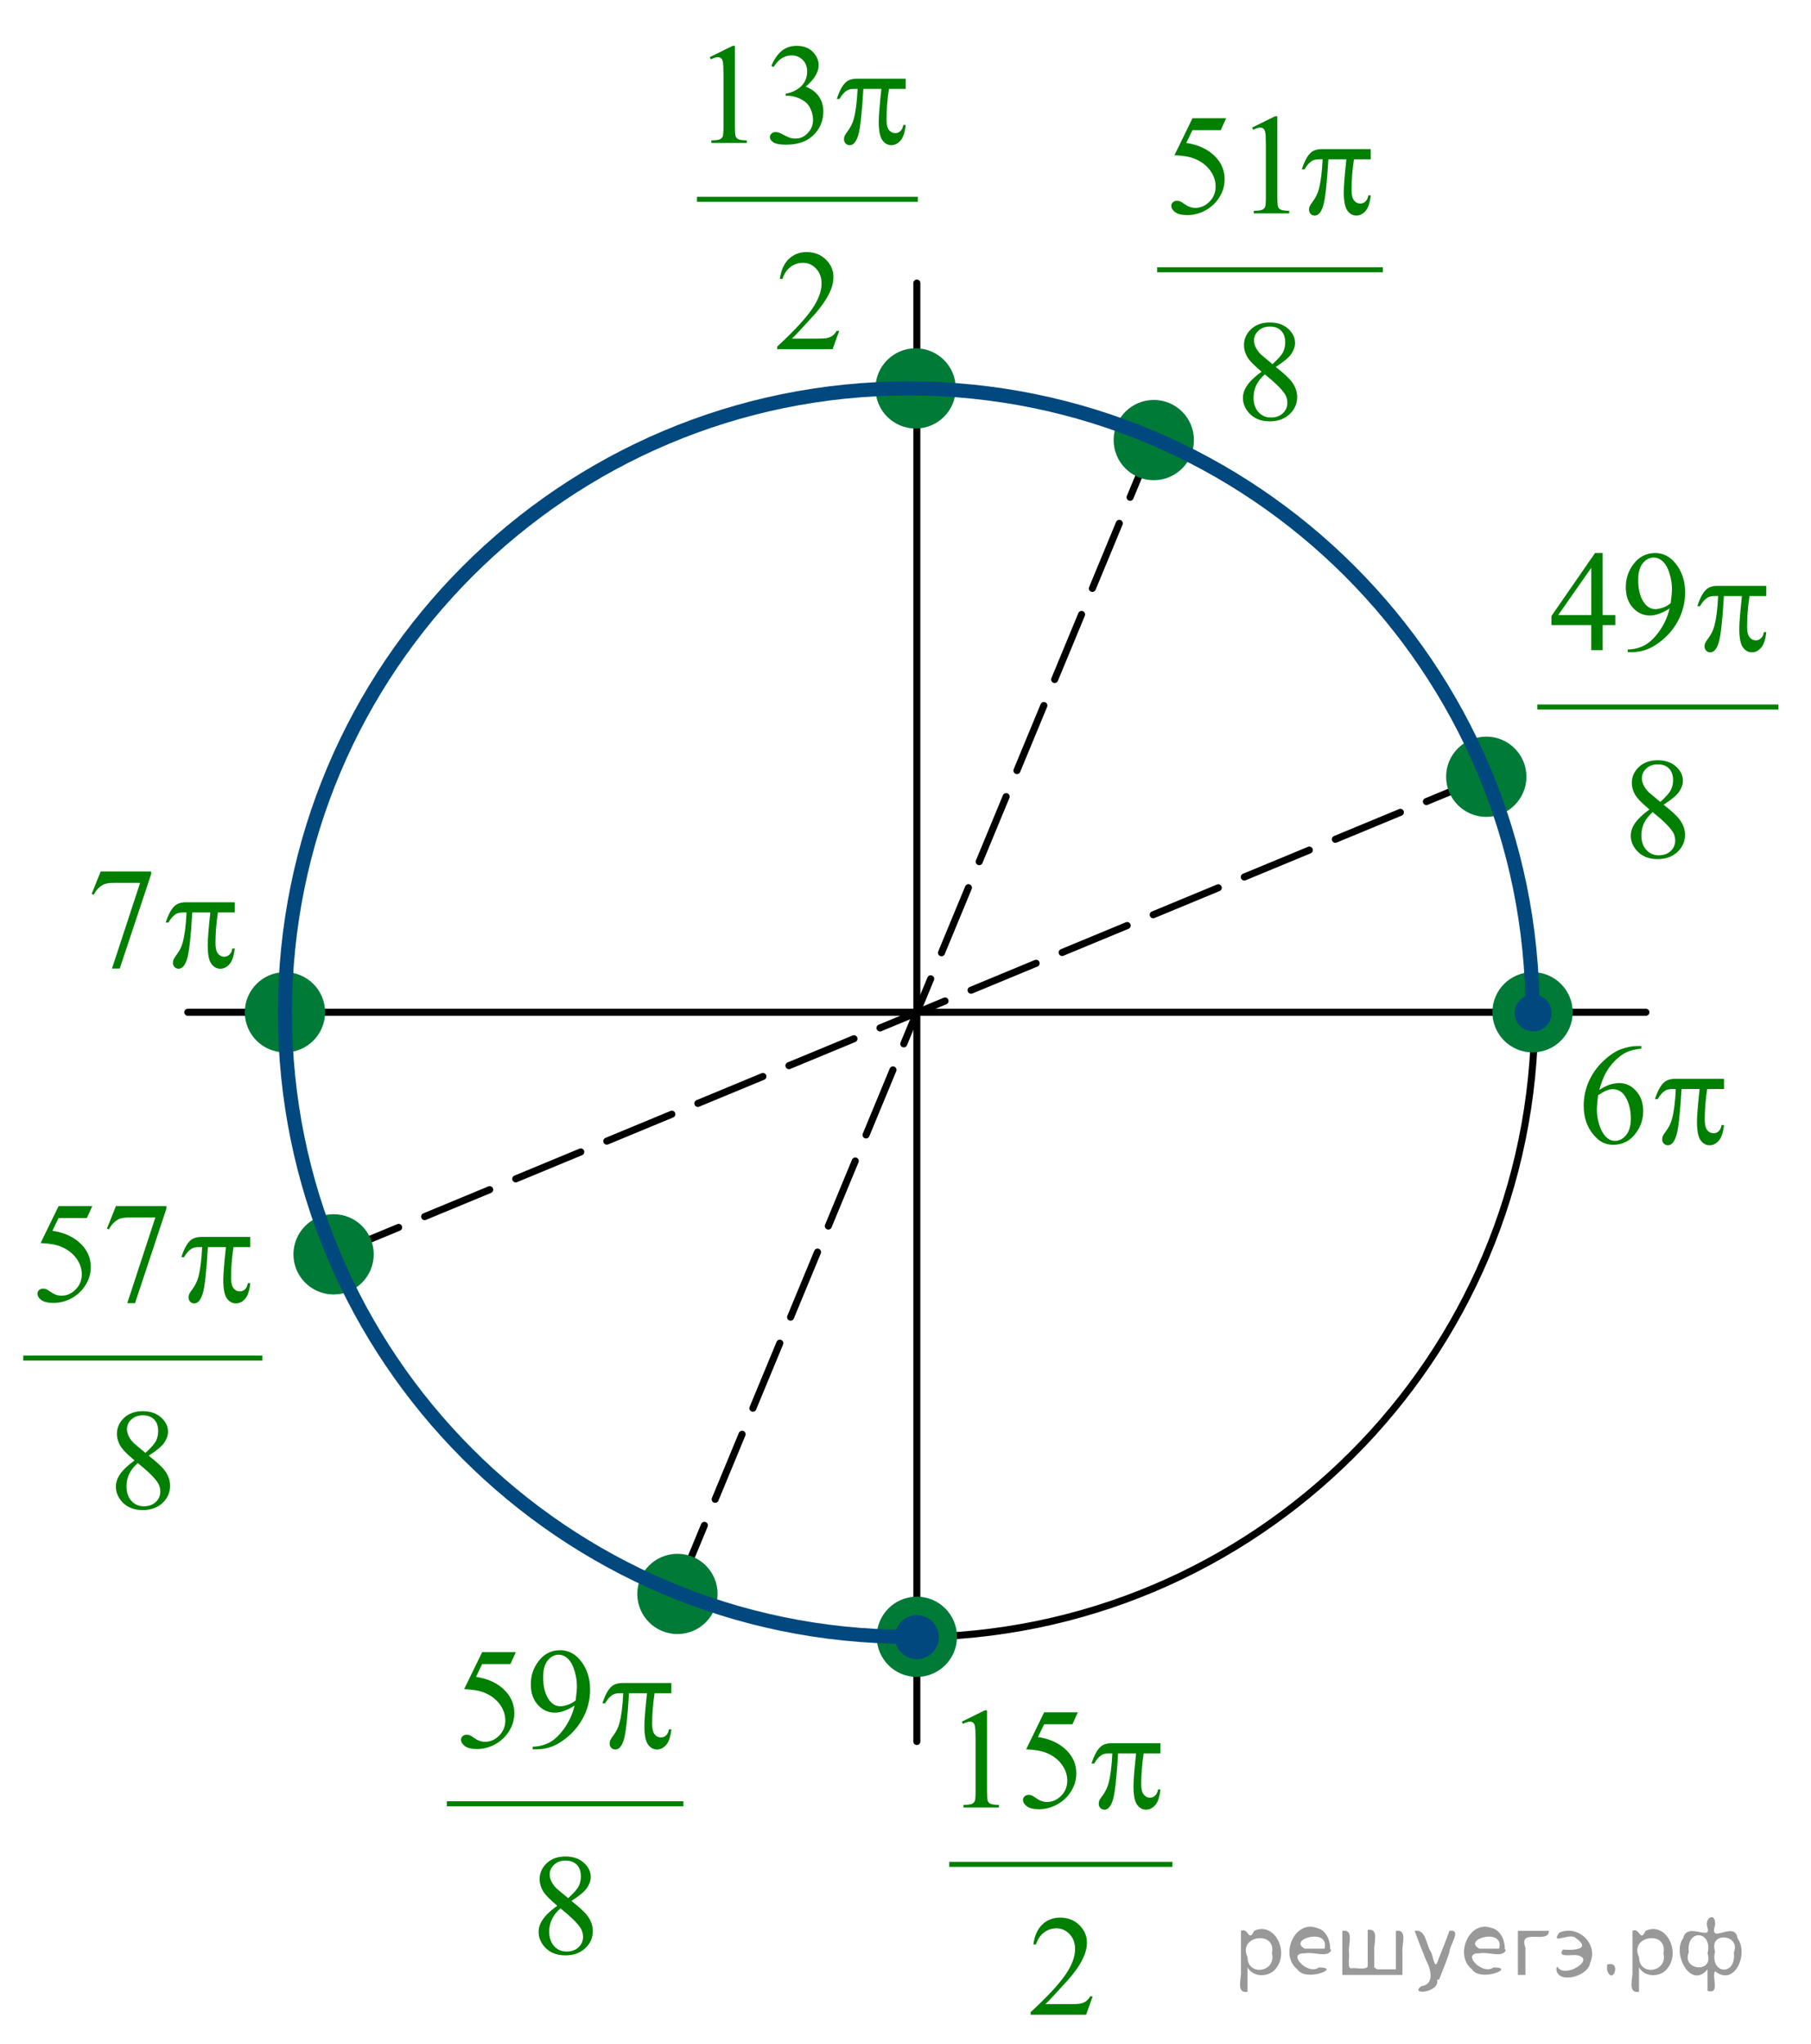 <?xml version="1.0" encoding="utf-8"?>
<!-- Generator: Adobe Illustrator 16.0.0, SVG Export Plug-In . SVG Version: 6.00 Build 0)  -->
<!DOCTYPE svg PUBLIC "-//W3C//DTD SVG 1.1//EN" "http://www.w3.org/Graphics/SVG/1.1/DTD/svg11.dtd">
<svg version="1.1" id="Слой_1" xmlns="http://www.w3.org/2000/svg" xmlns:xlink="http://www.w3.org/1999/xlink" x="0px" y="0px"
	 width="192.909px" height="217.685px" viewBox="-0.489 2.976 192.909 217.685"
	 enable-background="new -0.489 2.976 192.909 217.685" xml:space="preserve">
<line fill="none" stroke="#000000" stroke-width="0.75" stroke-linecap="round" stroke-linejoin="round" stroke-miterlimit="8" x1="97.174" y1="33.12" x2="97.174" y2="188.44"/>
<path fill="none" stroke="#000000" stroke-width="0.75" stroke-linecap="round" stroke-linejoin="round" stroke-miterlimit="8" d="
	M96.552,44.575c-36.695,0-66.439,29.716-66.439,66.377c0,36.662,29.744,66.378,66.439,66.378
	c36.698,0,66.442-29.716,66.442-66.378C162.994,74.291,133.25,44.575,96.552,44.575L96.552,44.575z"/>
<g>
	<path fill="#007A37" d="M97.174,173.391c-2.154,0-3.902,1.744-3.902,3.898c0,2.152,1.748,3.9,3.902,3.9
		s3.902-1.748,3.902-3.9C101.076,175.135,99.328,173.391,97.174,173.391L97.174,173.391z"/>
	<path fill="none" stroke="#007A37" stroke-width="0.75" stroke-linecap="round" stroke-linejoin="round" stroke-miterlimit="8" d="
		M97.174,173.391c-2.154,0-3.902,1.744-3.902,3.898c0,2.152,1.748,3.9,3.902,3.9s3.902-1.748,3.902-3.9
		C101.076,175.135,99.328,173.391,97.174,173.391L97.174,173.391z"/>
</g>
<line fill="none" stroke="#000000" stroke-width="0.75" stroke-linecap="round" stroke-linejoin="round" stroke-miterlimit="8" stroke-dasharray="7.5,3" x1="71.672" y1="172.349" x2="122.414" y2="49.843"/>
<g>
	<path fill="#007A37" d="M71.672,168.824c-2.154,0-3.902,1.744-3.902,3.897s1.748,3.9,3.902,3.9
		s3.902-1.747,3.902-3.9S73.826,168.824,71.672,168.824L71.672,168.824z"/>
	<path fill="none" stroke="#007A37" stroke-width="0.75" stroke-linecap="round" stroke-linejoin="round" stroke-miterlimit="8" d="
		M71.672,168.824c-2.154,0-3.902,1.744-3.902,3.897s1.748,3.9,3.902,3.9s3.902-1.747,3.902-3.9
		S73.826,168.824,71.672,168.824L71.672,168.824z"/>
</g>
<g>
	<path fill="#007A37" d="M122.414,45.944c-2.154,0-3.902,1.744-3.902,3.897s1.748,3.9,3.902,3.9
		s3.902-1.747,3.902-3.9S124.568,45.944,122.414,45.944L122.414,45.944z"/>
	<path fill="none" stroke="#007A37" stroke-width="0.75" stroke-linecap="round" stroke-linejoin="round" stroke-miterlimit="8" d="
		M122.414,45.944c-2.154,0-3.902,1.744-3.902,3.897s1.748,3.9,3.902,3.9s3.902-1.747,3.902-3.9
		S124.568,45.944,122.414,45.944L122.414,45.944z"/>
</g>
<line fill="none" stroke="#000000" stroke-width="0.75" stroke-linecap="round" stroke-linejoin="round" stroke-miterlimit="8" stroke-dasharray="7.5,3" x1="35.045" y1="136.559" x2="157.83" y2="85.698"/>
<g>
	<path fill="#007A37" d="M35.045,132.659c-2.154,0-3.902,1.744-3.902,3.897s1.748,3.9,3.902,3.9
		s3.902-1.747,3.902-3.9S37.199,132.659,35.045,132.659L35.045,132.659z"/>
	<path fill="none" stroke="#007A37" stroke-width="0.75" stroke-linecap="round" stroke-linejoin="round" stroke-miterlimit="8" d="
		M35.045,132.659c-2.154,0-3.902,1.744-3.902,3.897s1.748,3.9,3.902,3.9s3.902-1.747,3.902-3.9
		S37.199,132.659,35.045,132.659L35.045,132.659z"/>
</g>
<g>
	<path fill="#007A37" d="M157.83,81.799c-2.154,0-3.902,1.744-3.902,3.897s1.748,3.9,3.902,3.9
		s3.902-1.747,3.902-3.9S159.984,81.799,157.83,81.799L157.83,81.799z"/>
	<path fill="none" stroke="#007A37" stroke-width="0.75" stroke-linecap="round" stroke-linejoin="round" stroke-miterlimit="8" d="
		M157.83,81.799c-2.154,0-3.902,1.744-3.902,3.897s1.748,3.9,3.902,3.9s3.902-1.747,3.902-3.9
		S159.984,81.799,157.83,81.799L157.83,81.799z"/>
</g>
<line fill="none" stroke="#000000" stroke-width="0.75" stroke-linecap="round" stroke-linejoin="round" stroke-miterlimit="8" x1="19.514" y1="110.78" x2="174.834" y2="110.78"/>
<path fill="none" stroke="#00487E" stroke-width="0.75" stroke-linecap="round" stroke-linejoin="round" stroke-miterlimit="8" d="
	M162.82,108.882c-1.088,0-1.969,0.882-1.969,1.968c0,1.087,0.881,1.965,1.969,1.965
	c1.086,0,1.969-0.878,1.969-1.965C164.789,109.764,163.906,108.882,162.82,108.882L162.82,108.882z"/>
<g>
	<path fill="#00487E" d="M97.175,175.364c-1.088,0-1.97,0.879-1.97,1.965s0.882,1.967,1.97,1.967
		c1.087,0,1.968-0.881,1.968-1.967S98.261,175.364,97.175,175.364L97.175,175.364z"/>
	<path fill="none" stroke="#00487E" stroke-width="0.75" stroke-linecap="round" stroke-linejoin="round" stroke-miterlimit="8" d="
		M97.175,175.364c-1.088,0-1.97,0.879-1.97,1.965s0.882,1.967,1.97,1.967c1.087,0,1.968-0.881,1.968-1.967
		S98.261,175.364,97.175,175.364L97.175,175.364z"/>
</g>
<g>
	<defs>
		<polygon id="SVGID_1_" points="165.28,128.892 185.929,128.892 185.929,110.814 165.28,110.814 165.28,128.892 		"/>
	</defs>
	<clipPath id="SVGID_2_">
		<use xlink:href="#SVGID_1_"  overflow="visible"/>
	</clipPath>
	<g clip-path="url(#SVGID_2_)">
		<path fill="#007F00" d="M174.345,114.376v0.276c-0.651,0.065-1.183,0.195-1.594,0.392
			c-0.411,0.197-0.818,0.497-1.22,0.9c-0.402,0.403-0.734,0.853-0.998,1.348
			c-0.264,0.496-0.484,1.085-0.662,1.767c0.71-0.493,1.422-0.739,2.137-0.739c0.685,0,1.279,0.279,1.782,0.837
			s0.755,1.274,0.755,2.15c0,0.847-0.254,1.619-0.762,2.315c-0.611,0.847-1.42,1.27-2.426,1.27
			c-0.685,0-1.268-0.23-1.745-0.688c-0.936-0.892-1.405-2.047-1.405-3.466c0-0.906,0.18-1.768,0.54-2.584
			s0.874-1.541,1.542-2.174c0.668-0.632,1.307-1.058,1.918-1.277c0.611-0.219,1.182-0.328,1.709-0.328H174.345z
			 M169.745,119.605c-0.089,0.672-0.133,1.215-0.133,1.628c0,0.477,0.087,0.997,0.263,1.558
			c0.175,0.56,0.435,1.004,0.779,1.333c0.252,0.234,0.558,0.351,0.918,0.351c0.428,0,0.811-0.204,1.149-0.612
			c0.337-0.408,0.507-0.991,0.507-1.748c0-0.852-0.168-1.588-0.504-2.211c-0.334-0.622-0.81-0.934-1.426-0.934
			c-0.188,0-0.389,0.04-0.604,0.12C170.48,119.168,170.164,119.34,169.745,119.605z"/>
	</g>
	<g clip-path="url(#SVGID_2_)">
		<path fill="#007F00" d="M183.151,117.871v1.083h-1.79c-0.172,1.141-0.259,2.233-0.259,3.279
			c0,0.513,0.089,0.88,0.267,1.102s0.399,0.332,0.665,0.332c0.212,0,0.398-0.074,0.555-0.224
			c0.158-0.149,0.259-0.366,0.304-0.65h0.259c-0.084,0.787-0.271,1.343-0.559,1.666s-0.612,0.485-0.973,0.485
			c-0.384,0-0.704-0.177-0.961-0.53c-0.256-0.353-0.385-1.013-0.385-1.98c0-0.607,0.094-1.768,0.281-3.481
			h-1.923c-0.152,2.609-0.338,4.26-0.555,4.952s-0.515,1.038-0.894,1.038c-0.178,0-0.324-0.06-0.44-0.179
			c-0.116-0.12-0.174-0.27-0.174-0.448c0-0.13,0.019-0.242,0.059-0.337c0.055-0.129,0.17-0.31,0.348-0.545
			c0.301-0.403,0.511-0.826,0.629-1.27c0.212-0.757,0.35-1.827,0.414-3.212h-0.34
			c-0.36,0-0.629,0.06-0.807,0.18c-0.285,0.179-0.547,0.477-0.783,0.895h-0.289
			c0.276-0.861,0.6-1.456,0.969-1.784c0.281-0.249,0.676-0.374,1.184-0.374H183.151z"/>
	</g>
</g>
<g>
	<defs>
		<polygon id="SVGID_3_" points="98.142,220.661 127.011,220.661 127.011,180.296 98.142,180.296 98.142,220.661 		"/>
	</defs>
	<clipPath id="SVGID_4_">
		<use xlink:href="#SVGID_3_"  overflow="visible"/>
	</clipPath>
	
		<line clip-path="url(#SVGID_4_)" fill="none" stroke="#007F00" stroke-width="0.536" stroke-linecap="square" stroke-miterlimit="10" x1="100.892" y1="201.523" x2="124.133" y2="201.523"/>
	<g clip-path="url(#SVGID_4_)">
		<path fill="#007F00" d="M101.969,186.326l2.437-1.203h0.244v8.56c0,0.568,0.023,0.923,0.07,1.062
			c0.047,0.14,0.144,0.247,0.291,0.322c0.148,0.074,0.448,0.117,0.901,0.127v0.276h-3.766v-0.276
			c0.473-0.01,0.778-0.052,0.915-0.124c0.138-0.071,0.234-0.169,0.288-0.291s0.081-0.487,0.081-1.096v-5.472
			c0-0.738-0.024-1.212-0.074-1.421c-0.035-0.159-0.097-0.276-0.188-0.352c-0.091-0.074-0.201-0.112-0.329-0.112
			c-0.182,0-0.436,0.078-0.761,0.232L101.969,186.326z"/>
		<path fill="#007F00" d="M114.322,185.332l-0.576,1.272h-3.013l-0.657,1.36c1.305,0.194,2.338,0.685,3.102,1.473
			c0.654,0.678,0.982,1.476,0.982,2.393c0,0.533-0.107,1.026-0.322,1.48c-0.214,0.453-0.483,0.84-0.809,1.158
			c-0.324,0.319-0.685,0.576-1.085,0.77c-0.565,0.273-1.147,0.411-1.743,0.411c-0.601,0-1.037-0.103-1.31-0.31
			c-0.273-0.207-0.41-0.435-0.41-0.684c0-0.14,0.057-0.264,0.17-0.37c0.113-0.107,0.256-0.161,0.428-0.161
			c0.128,0,0.24,0.019,0.336,0.06c0.096,0.04,0.259,0.143,0.491,0.307c0.37,0.26,0.744,0.389,1.123,0.389
			c0.575,0,1.081-0.221,1.518-0.661c0.435-0.441,0.652-0.979,0.652-1.611c0-0.613-0.194-1.185-0.583-1.716
			c-0.389-0.53-0.925-0.94-1.609-1.23c-0.536-0.225-1.268-0.354-2.193-0.389l1.92-3.94H114.322z"/>
	</g>
	<g clip-path="url(#SVGID_4_)">
		<path fill="#007F00" d="M115.905,215.588l-0.701,1.951h-5.907v-0.276c1.738-1.605,2.961-2.916,3.67-3.933
			s1.062-1.946,1.062-2.788c0-0.644-0.193-1.172-0.582-1.585c-0.39-0.414-0.855-0.621-1.397-0.621
			c-0.492,0-0.934,0.145-1.325,0.438c-0.391,0.292-0.68,0.719-0.867,1.282h-0.273
			c0.123-0.922,0.44-1.63,0.948-2.123c0.51-0.493,1.147-0.74,1.909-0.74c0.812,0,1.49,0.264,2.034,0.792
			s0.816,1.151,0.816,1.869c0,0.514-0.119,1.027-0.355,1.54c-0.363,0.808-0.954,1.662-1.772,2.564
			c-1.226,1.355-1.991,2.173-2.297,2.452h2.614c0.532,0,0.905-0.019,1.118-0.06
			c0.215-0.04,0.408-0.121,0.58-0.243s0.322-0.295,0.451-0.519H115.905z"/>
	</g>
	<g clip-path="url(#SVGID_4_)">
		<path fill="#007F00" d="M123.122,188.622v1.084h-1.787c-0.173,1.141-0.259,2.235-0.259,3.281
			c0,0.514,0.09,0.882,0.266,1.103c0.178,0.222,0.399,0.332,0.665,0.332c0.212,0,0.397-0.074,0.554-0.224
			c0.158-0.15,0.259-0.367,0.303-0.65h0.259c-0.084,0.787-0.27,1.343-0.558,1.667
			c-0.288,0.323-0.611,0.485-0.971,0.485c-0.385,0-0.704-0.177-0.96-0.53c-0.257-0.354-0.384-1.015-0.384-1.981
			c0-0.608,0.094-1.77,0.28-3.483h-1.92c-0.152,2.611-0.337,4.264-0.554,4.956
			c-0.217,0.693-0.514,1.039-0.894,1.039c-0.177,0-0.323-0.06-0.439-0.179c-0.116-0.12-0.174-0.27-0.174-0.449
			c0-0.129,0.019-0.241,0.059-0.336c0.055-0.13,0.17-0.311,0.348-0.546c0.3-0.403,0.509-0.827,0.627-1.272
			c0.212-0.757,0.35-1.828,0.414-3.214h-0.34c-0.359,0-0.628,0.06-0.805,0.179
			c-0.285,0.18-0.547,0.478-0.783,0.897h-0.287c0.275-0.862,0.598-1.458,0.967-1.787
			c0.28-0.249,0.674-0.373,1.182-0.373H123.122z"/>
	</g>
</g>
<g>
	<defs>
		<polygon id="SVGID_5_" points="160.789,97.411 192.42,97.411 192.42,57.045 160.789,57.045 160.789,97.411 		"/>
	</defs>
	<clipPath id="SVGID_6_">
		<use xlink:href="#SVGID_5_"  overflow="visible"/>
	</clipPath>
	
		<line clip-path="url(#SVGID_6_)" fill="none" stroke="#007F00" stroke-width="0.536" stroke-linecap="square" stroke-miterlimit="10" x1="163.539" y1="78.272" x2="188.681" y2="78.272"/>
	<g clip-path="url(#SVGID_6_)">
		<path fill="#007F00" d="M171.573,68.48v1.062h-1.345v2.677h-1.219V69.541h-4.24v-0.957l4.646-6.713h0.812v6.608
			H171.573z M169.01,68.48v-5.031l-3.516,5.031H169.01z"/>
		<path fill="#007F00" d="M172.895,72.427v-0.276c0.64-0.01,1.235-0.16,1.787-0.452s1.085-0.801,1.6-1.529
			c0.515-0.728,0.873-1.527,1.074-2.399c-0.772,0.504-1.472,0.755-2.098,0.755c-0.704,0-1.308-0.275-1.81-0.826
			s-0.754-1.282-0.754-2.194c0-0.887,0.252-1.677,0.754-2.369c0.606-0.843,1.397-1.264,2.371-1.264
			c0.822,0,1.526,0.344,2.112,1.031c0.72,0.853,1.079,1.904,1.079,3.155c0,1.126-0.273,2.177-0.82,3.151
			s-1.308,1.783-2.282,2.426c-0.793,0.528-1.657,0.792-2.593,0.792H172.895z M177.474,67.217
			c0.089-0.648,0.134-1.167,0.134-1.556c0-0.483-0.082-1.005-0.244-1.566c-0.162-0.56-0.393-0.99-0.69-1.289
			s-0.637-0.449-1.016-0.449c-0.439,0-0.823,0.2-1.152,0.599c-0.33,0.398-0.495,0.992-0.495,1.779
			c0,1.052,0.219,1.874,0.657,2.467c0.32,0.429,0.714,0.644,1.182,0.644c0.227,0,0.495-0.056,0.806-0.165
			C176.965,67.57,177.238,67.416,177.474,67.217z"/>
	</g>
	<g clip-path="url(#SVGID_6_)">
		<path fill="#007F00" d="M175.21,89.18c-0.793-0.657-1.304-1.185-1.533-1.585c-0.229-0.398-0.343-0.811-0.343-1.24
			c0-0.658,0.251-1.226,0.753-1.701c0.503-0.476,1.17-0.714,2.002-0.714c0.808,0,1.458,0.222,1.95,0.665
			c0.492,0.444,0.738,0.949,0.738,1.518c0,0.379-0.133,0.766-0.398,1.159s-0.82,0.857-1.662,1.391
			c0.866,0.678,1.44,1.211,1.721,1.6c0.375,0.509,0.561,1.044,0.561,1.607c0,0.713-0.269,1.322-0.805,1.828
			c-0.537,0.506-1.241,0.759-2.113,0.759c-0.95,0-1.691-0.302-2.223-0.905c-0.424-0.483-0.636-1.012-0.636-1.585
			c0-0.448,0.149-0.893,0.447-1.334S174.481,89.714,175.21,89.18z M175.556,89.464
			c-0.408,0.35-0.711,0.73-0.908,1.141s-0.296,0.856-0.296,1.334c0,0.644,0.174,1.158,0.521,1.544
			c0.347,0.387,0.789,0.579,1.326,0.579c0.531,0,0.957-0.151,1.277-0.456c0.32-0.304,0.48-0.673,0.48-1.106
			c0-0.358-0.094-0.68-0.281-0.964C177.327,91.007,176.621,90.316,175.556,89.464z M176.369,88.38
			c0.592-0.538,0.966-0.963,1.123-1.274c0.158-0.311,0.236-0.664,0.236-1.058c0-0.523-0.145-0.934-0.435-1.23
			c-0.291-0.296-0.686-0.444-1.19-0.444c-0.502,0-0.911,0.146-1.226,0.441c-0.315,0.294-0.474,0.638-0.474,1.031
			c0,0.259,0.065,0.519,0.196,0.777c0.13,0.26,0.316,0.506,0.558,0.74L176.369,88.38z"/>
	</g>
	<g clip-path="url(#SVGID_6_)">
		<path fill="#007F00" d="M187.656,65.37v1.084h-1.788c-0.172,1.141-0.258,2.235-0.258,3.281
			c0,0.514,0.088,0.882,0.266,1.103s0.398,0.332,0.665,0.332c0.212,0,0.397-0.074,0.554-0.224
			c0.157-0.15,0.259-0.367,0.303-0.65h0.259c-0.084,0.787-0.27,1.343-0.558,1.667
			c-0.288,0.323-0.612,0.485-0.972,0.485c-0.384,0-0.704-0.177-0.96-0.53c-0.256-0.354-0.384-1.015-0.384-1.981
			c0-0.608,0.093-1.77,0.28-3.483h-1.921c-0.152,2.611-0.337,4.264-0.554,4.956
			c-0.217,0.693-0.515,1.039-0.894,1.039c-0.178,0-0.324-0.06-0.44-0.179c-0.116-0.12-0.174-0.27-0.174-0.449
			c0-0.129,0.019-0.241,0.059-0.336c0.055-0.13,0.17-0.311,0.348-0.546c0.3-0.403,0.51-0.827,0.628-1.272
			c0.212-0.757,0.35-1.828,0.413-3.214h-0.339c-0.36,0-0.628,0.06-0.806,0.179
			c-0.285,0.18-0.547,0.478-0.783,0.897h-0.288c0.276-0.862,0.599-1.458,0.968-1.787
			c0.281-0.249,0.675-0.373,1.182-0.373H187.656z"/>
	</g>
</g>
<g>
	<defs>
		<polygon id="SVGID_7_" points="120.288,50.843 150.539,50.843 150.539,10.478 120.288,10.478 120.288,50.843 		"/>
	</defs>
	<clipPath id="SVGID_8_">
		<use xlink:href="#SVGID_7_"  overflow="visible"/>
	</clipPath>
	
		<line clip-path="url(#SVGID_8_)" fill="none" stroke="#007F00" stroke-width="0.536" stroke-linecap="square" stroke-miterlimit="10" x1="123.038" y1="31.706" x2="146.543" y2="31.706"/>
	<g clip-path="url(#SVGID_8_)">
		<path fill="#007F00" d="M130.121,15.566l-0.576,1.272h-3.013l-0.657,1.36c1.305,0.194,2.339,0.685,3.102,1.473
			c0.655,0.678,0.982,1.476,0.982,2.393c0,0.533-0.107,1.026-0.321,1.48c-0.214,0.453-0.483,0.84-0.809,1.158
			c-0.325,0.319-0.686,0.576-1.086,0.77c-0.566,0.273-1.147,0.411-1.743,0.411c-0.601,0-1.037-0.103-1.31-0.31
			s-0.41-0.435-0.41-0.684c0-0.14,0.057-0.264,0.17-0.37c0.113-0.107,0.256-0.161,0.429-0.161
			c0.128,0,0.24,0.019,0.336,0.06s0.26,0.143,0.491,0.307c0.369,0.26,0.743,0.389,1.122,0.389
			c0.576,0,1.082-0.221,1.519-0.661c0.435-0.441,0.653-0.979,0.653-1.611c0-0.613-0.194-1.185-0.584-1.716
			c-0.389-0.53-0.926-0.94-1.609-1.23c-0.537-0.225-1.269-0.354-2.193-0.389l1.92-3.94H130.121z"/>
		<path fill="#007F00" d="M132.89,16.561l2.438-1.203h0.243v8.56c0,0.568,0.023,0.923,0.07,1.062
			c0.047,0.14,0.144,0.247,0.292,0.322c0.147,0.074,0.448,0.117,0.901,0.127v0.276h-3.767v-0.276
			c0.473-0.01,0.777-0.052,0.916-0.124c0.138-0.071,0.233-0.169,0.287-0.291c0.055-0.122,0.082-0.487,0.082-1.096
			v-5.472c0-0.738-0.025-1.212-0.074-1.421c-0.034-0.159-0.098-0.276-0.189-0.352
			c-0.091-0.074-0.2-0.112-0.328-0.112c-0.183,0-0.436,0.078-0.761,0.232L132.89,16.561z"/>
	</g>
	<g clip-path="url(#SVGID_8_)">
		<path fill="#007F00" d="M133.896,42.559c-0.792-0.657-1.303-1.185-1.532-1.585c-0.229-0.398-0.344-0.811-0.344-1.24
			c0-0.658,0.252-1.226,0.754-1.701s1.169-0.714,2.001-0.714c0.808,0,1.458,0.222,1.95,0.665
			c0.492,0.444,0.738,0.949,0.738,1.518c0,0.379-0.133,0.766-0.398,1.159c-0.267,0.394-0.82,0.857-1.662,1.391
			c0.866,0.678,1.44,1.211,1.721,1.6c0.374,0.509,0.561,1.044,0.561,1.607c0,0.713-0.269,1.322-0.805,1.828
			c-0.537,0.506-1.241,0.759-2.112,0.759c-0.95,0-1.691-0.302-2.224-0.905c-0.423-0.483-0.635-1.012-0.635-1.585
			c0-0.448,0.148-0.893,0.447-1.334C132.655,43.579,133.168,43.093,133.896,42.559z M134.244,42.843
			c-0.409,0.35-0.712,0.73-0.908,1.141c-0.197,0.411-0.296,0.856-0.296,1.334c0,0.644,0.174,1.158,0.52,1.544
			c0.348,0.387,0.789,0.579,1.326,0.579c0.531,0,0.957-0.151,1.277-0.456c0.32-0.304,0.48-0.673,0.48-1.106
			c0-0.358-0.094-0.68-0.281-0.964C136.013,44.386,135.307,43.695,134.244,42.843z M135.056,41.759
			c0.591-0.538,0.965-0.963,1.122-1.274s0.236-0.664,0.236-1.058c0-0.523-0.145-0.934-0.435-1.23
			c-0.291-0.296-0.686-0.444-1.19-0.444c-0.502,0-0.91,0.146-1.226,0.441c-0.315,0.294-0.473,0.638-0.473,1.031
			c0,0.259,0.065,0.519,0.195,0.777c0.131,0.26,0.316,0.506,0.558,0.74L135.056,41.759z"/>
	</g>
	<g clip-path="url(#SVGID_8_)">
		<path fill="#007F00" d="M145.523,18.856v1.084h-1.787c-0.172,1.141-0.258,2.235-0.258,3.281
			c0,0.514,0.088,0.882,0.266,1.103c0.177,0.222,0.398,0.332,0.664,0.332c0.212,0,0.397-0.074,0.555-0.224
			c0.157-0.15,0.258-0.367,0.303-0.65h0.258c-0.083,0.787-0.27,1.343-0.558,1.667
			c-0.288,0.323-0.611,0.485-0.971,0.485c-0.384,0-0.704-0.177-0.96-0.53c-0.256-0.354-0.384-1.015-0.384-1.981
			c0-0.608,0.093-1.77,0.28-3.483h-1.92c-0.153,2.611-0.338,4.264-0.555,4.956
			c-0.216,0.693-0.514,1.039-0.894,1.039c-0.177,0-0.323-0.06-0.44-0.179c-0.115-0.12-0.173-0.27-0.173-0.449
			c0-0.129,0.019-0.241,0.059-0.336c0.055-0.13,0.17-0.311,0.348-0.546c0.3-0.403,0.509-0.827,0.627-1.272
			c0.212-0.757,0.35-1.828,0.414-3.214h-0.34c-0.359,0-0.628,0.06-0.805,0.179
			c-0.286,0.18-0.547,0.478-0.783,0.897h-0.288c0.275-0.862,0.599-1.458,0.968-1.787
			c0.28-0.249,0.675-0.373,1.182-0.373H145.523z"/>
	</g>
</g>
<g>
	<defs>
		<polygon id="SVGID_9_" points="-0.489,166.74 31.142,166.74 31.142,126.375 -0.489,126.375 -0.489,166.74 		"/>
	</defs>
	<clipPath id="SVGID_10_">
		<use xlink:href="#SVGID_9_"  overflow="visible"/>
	</clipPath>
	
		<line clip-path="url(#SVGID_10_)" fill="none" stroke="#007F00" stroke-width="0.536" stroke-linecap="square" stroke-miterlimit="10" x1="2.261" y1="147.602" x2="27.189" y2="147.602"/>
	<g clip-path="url(#SVGID_10_)">
		<path fill="#007F00" d="M9.344,131.416l-0.576,1.272H5.754l-0.657,1.36c1.305,0.194,2.339,0.685,3.103,1.473
			c0.655,0.678,0.982,1.476,0.982,2.393c0,0.533-0.107,1.026-0.321,1.48c-0.214,0.453-0.483,0.84-0.809,1.158
			c-0.325,0.319-0.688,0.576-1.086,0.77c-0.566,0.273-1.147,0.411-1.743,0.411c-0.602,0-1.038-0.103-1.312-0.31
			s-0.41-0.435-0.41-0.684c0-0.14,0.057-0.264,0.17-0.37c0.113-0.107,0.256-0.161,0.429-0.161
			c0.128,0,0.24,0.019,0.336,0.06s0.26,0.143,0.491,0.307c0.369,0.26,0.744,0.389,1.123,0.389
			c0.576,0,1.082-0.221,1.518-0.661c0.436-0.441,0.654-0.979,0.654-1.611c0-0.613-0.195-1.185-0.584-1.716
			c-0.389-0.53-0.926-0.94-1.61-1.23c-0.537-0.225-1.268-0.354-2.193-0.389l1.92-3.94H9.344z"/>
		<path fill="#007F00" d="M11.863,131.416h5.37v0.284l-3.339,10.062h-0.827l2.992-9.128h-2.756
			c-0.557,0-0.953,0.067-1.19,0.202c-0.413,0.23-0.746,0.583-0.997,1.062l-0.214-0.082L11.863,131.416z"/>
	</g>
	<g clip-path="url(#SVGID_10_)">
		<path fill="#007F00" d="M13.842,158.506c-0.793-0.657-1.304-1.185-1.533-1.585c-0.229-0.398-0.344-0.811-0.344-1.24
			c0-0.658,0.252-1.226,0.754-1.701s1.17-0.714,2.002-0.714c0.808,0,1.457,0.222,1.95,0.665
			c0.492,0.444,0.738,0.949,0.738,1.518c0,0.379-0.133,0.766-0.398,1.159c-0.267,0.394-0.82,0.857-1.662,1.391
			c0.866,0.678,1.44,1.211,1.721,1.6c0.374,0.509,0.561,1.044,0.561,1.607c0,0.713-0.269,1.322-0.805,1.828
			c-0.537,0.506-1.241,0.759-2.113,0.759c-0.95,0-1.691-0.302-2.224-0.905c-0.423-0.483-0.635-1.012-0.635-1.585
			c0-0.448,0.148-0.893,0.447-1.334C12.599,159.526,13.112,159.04,13.842,158.506z M14.188,158.79
			c-0.408,0.35-0.712,0.73-0.908,1.141c-0.197,0.411-0.296,0.856-0.296,1.334c0,0.644,0.174,1.158,0.521,1.544
			c0.347,0.387,0.789,0.579,1.325,0.579c0.532,0,0.958-0.151,1.278-0.456c0.32-0.304,0.48-0.673,0.48-1.106
			c0-0.358-0.094-0.68-0.281-0.964C15.959,160.333,15.252,159.643,14.188,158.79z M15.001,157.706
			c0.591-0.538,0.966-0.963,1.123-1.274s0.236-0.664,0.236-1.058c0-0.523-0.145-0.934-0.435-1.23
			c-0.291-0.296-0.688-0.444-1.19-0.444s-0.911,0.146-1.227,0.441c-0.315,0.294-0.473,0.638-0.473,1.031
			c0,0.259,0.065,0.519,0.196,0.777c0.13,0.26,0.316,0.506,0.558,0.74L15.001,157.706z"/>
	</g>
	<g clip-path="url(#SVGID_10_)">
		<path fill="#007F00" d="M26.17,134.706v1.084h-1.788c-0.172,1.141-0.259,2.235-0.259,3.281
			c0,0.514,0.089,0.882,0.267,1.103c0.177,0.222,0.398,0.332,0.665,0.332c0.211,0,0.396-0.074,0.554-0.224
			c0.157-0.15,0.259-0.367,0.303-0.65h0.259c-0.084,0.787-0.27,1.343-0.558,1.667
			c-0.288,0.323-0.612,0.485-0.972,0.485c-0.384,0-0.704-0.177-0.96-0.53c-0.257-0.354-0.385-1.015-0.385-1.981
			c0-0.608,0.094-1.77,0.281-3.483H21.656c-0.152,2.611-0.337,4.264-0.554,4.956
			c-0.217,0.693-0.515,1.039-0.894,1.039c-0.178,0-0.324-0.06-0.44-0.179c-0.115-0.12-0.173-0.27-0.173-0.449
			c0-0.129,0.019-0.241,0.059-0.336c0.055-0.13,0.17-0.311,0.348-0.546c0.3-0.403,0.51-0.827,0.628-1.272
			c0.211-0.757,0.35-1.828,0.413-3.214h-0.34c-0.359,0-0.628,0.06-0.805,0.179
			c-0.286,0.18-0.547,0.478-0.783,0.897h-0.288c0.275-0.862,0.599-1.458,0.968-1.787
			c0.28-0.249,0.675-0.373,1.182-0.373H26.17z"/>
	</g>
</g>
<g>
	<path fill="#007A37" d="M29.863,106.882c-2.154,0-3.902,1.744-3.902,3.897c0,2.154,1.748,3.9,3.902,3.9
		s3.902-1.746,3.902-3.9C33.765,108.626,32.017,106.882,29.863,106.882L29.863,106.882z"/>
	<path fill="none" stroke="#007A37" stroke-width="0.75" stroke-linecap="round" stroke-linejoin="round" stroke-miterlimit="8" d="
		M29.863,106.882c-2.154,0-3.902,1.744-3.902,3.897c0,2.154,1.748,3.9,3.902,3.9s3.902-1.746,3.902-3.9
		C33.765,108.626,32.017,106.882,29.863,106.882L29.863,106.882z"/>
</g>
<g>
	<g>
		<defs>
			<rect id="SVGID_11_" x="44.819" y="173.349" width="30.002" height="40.406"/>
		</defs>
		<clipPath id="SVGID_12_">
			<use xlink:href="#SVGID_11_"  overflow="visible"/>
		</clipPath>
		<g clip-path="url(#SVGID_12_)">
		</g>
	</g>
	<g>
		<defs>
			<polygon id="SVGID_13_" points="44.625,214.21 74.875,214.21 74.875,173.845 44.625,173.845 44.625,214.21 			"/>
		</defs>
		<clipPath id="SVGID_14_">
			<use xlink:href="#SVGID_13_"  overflow="visible"/>
		</clipPath>
		
			<line clip-path="url(#SVGID_14_)" fill="none" stroke="#007F00" stroke-width="0.536" stroke-linecap="square" stroke-miterlimit="10" x1="47.376" y1="195.072" x2="72.04" y2="195.072"/>
		<g clip-path="url(#SVGID_14_)">
			<path fill="#007F00" d="M54.458,178.923l-0.576,1.272h-3.013l-0.657,1.36c1.305,0.194,2.339,0.685,3.102,1.473
				c0.655,0.678,0.982,1.476,0.982,2.393c0,0.533-0.107,1.026-0.321,1.48c-0.214,0.453-0.484,0.84-0.809,1.158
				c-0.325,0.319-0.686,0.576-1.085,0.77c-0.566,0.273-1.147,0.411-1.743,0.411c-0.601,0-1.038-0.103-1.31-0.31
				c-0.273-0.207-0.41-0.435-0.41-0.684c0-0.14,0.057-0.264,0.17-0.37c0.113-0.107,0.256-0.161,0.428-0.161
				c0.128,0,0.24,0.019,0.336,0.06c0.096,0.04,0.259,0.143,0.491,0.307c0.37,0.26,0.744,0.389,1.123,0.389
				c0.576,0,1.082-0.221,1.518-0.661c0.435-0.441,0.653-0.979,0.653-1.611c0-0.613-0.194-1.185-0.584-1.716
				c-0.389-0.53-0.926-0.94-1.61-1.23c-0.537-0.225-1.268-0.354-2.193-0.389l1.92-3.94H54.458z"/>
			<path fill="#007F00" d="M56.253,189.269v-0.276c0.64-0.01,1.235-0.16,1.787-0.452
				c0.551-0.292,1.085-0.801,1.599-1.529c0.515-0.728,0.873-1.527,1.075-2.399
				c-0.773,0.504-1.472,0.755-2.097,0.755c-0.705,0-1.308-0.275-1.81-0.826c-0.502-0.551-0.753-1.282-0.753-2.194
				c0-0.887,0.251-1.677,0.753-2.369c0.606-0.843,1.396-1.264,2.371-1.264c0.822,0,1.526,0.344,2.112,1.031
				c0.719,0.853,1.078,1.904,1.078,3.155c0,1.126-0.273,2.177-0.82,3.151s-1.307,1.783-2.282,2.426
				c-0.793,0.528-1.657,0.792-2.592,0.792H56.253z M60.831,184.06c0.089-0.648,0.133-1.167,0.133-1.556
				c0-0.483-0.081-1.005-0.244-1.566c-0.163-0.56-0.393-0.99-0.69-1.289s-0.636-0.449-1.016-0.449
				c-0.438,0-0.822,0.2-1.152,0.599c-0.33,0.398-0.495,0.992-0.495,1.779c0,1.052,0.219,1.874,0.658,2.467
				c0.32,0.429,0.713,0.644,1.182,0.644c0.226,0,0.495-0.056,0.805-0.165S60.595,184.259,60.831,184.06z"/>
		</g>
		<g clip-path="url(#SVGID_14_)">
			<path fill="#007F00" d="M58.87,205.927c-0.792-0.657-1.303-1.185-1.532-1.585c-0.229-0.398-0.344-0.811-0.344-1.24
				c0-0.658,0.252-1.226,0.753-1.701c0.502-0.476,1.169-0.714,2.002-0.714c0.808,0,1.458,0.222,1.95,0.665
				c0.492,0.444,0.739,0.949,0.739,1.518c0,0.379-0.133,0.766-0.399,1.159c-0.266,0.394-0.82,0.857-1.662,1.391
				c0.866,0.678,1.44,1.211,1.721,1.6c0.374,0.509,0.561,1.044,0.561,1.607c0,0.713-0.268,1.322-0.805,1.828
				s-1.241,0.759-2.112,0.759c-0.95,0-1.691-0.302-2.223-0.905c-0.423-0.483-0.635-1.012-0.635-1.585
				c0-0.448,0.148-0.893,0.447-1.334C57.628,206.947,58.141,206.461,58.87,205.927z M59.217,206.211
				c-0.409,0.35-0.711,0.73-0.908,1.141c-0.197,0.411-0.295,0.856-0.295,1.334c0,0.644,0.173,1.158,0.52,1.544
				c0.347,0.387,0.789,0.579,1.326,0.579c0.532,0,0.958-0.151,1.278-0.456c0.32-0.304,0.48-0.673,0.48-1.106
				c0-0.358-0.094-0.68-0.281-0.964C60.987,207.754,60.281,207.064,59.217,206.211z M60.029,205.127
				c0.591-0.538,0.965-0.963,1.123-1.274c0.157-0.311,0.236-0.664,0.236-1.058c0-0.523-0.145-0.934-0.436-1.23
				c-0.29-0.296-0.686-0.444-1.189-0.444c-0.502,0-0.911,0.146-1.226,0.441c-0.315,0.294-0.473,0.638-0.473,1.031
				c0,0.259,0.065,0.519,0.195,0.777c0.13,0.26,0.316,0.506,0.558,0.74L60.029,205.127z"/>
		</g>
		<g clip-path="url(#SVGID_14_)">
			<path fill="#007F00" d="M71.025,182.213v1.084h-1.787c-0.173,1.141-0.259,2.235-0.259,3.281
				c0,0.514,0.089,0.882,0.267,1.103c0.177,0.222,0.398,0.332,0.664,0.332c0.212,0,0.397-0.074,0.554-0.224
				c0.158-0.15,0.259-0.367,0.303-0.65h0.259c-0.084,0.787-0.27,1.343-0.558,1.667
				c-0.288,0.323-0.611,0.485-0.971,0.485c-0.385,0-0.704-0.177-0.96-0.53c-0.257-0.354-0.385-1.015-0.385-1.981
				c0-0.608,0.094-1.77,0.281-3.483H66.512c-0.152,2.611-0.337,4.264-0.554,4.956
				c-0.217,0.693-0.515,1.039-0.894,1.039c-0.177,0-0.323-0.06-0.44-0.179c-0.115-0.12-0.174-0.27-0.174-0.449
				c0-0.129,0.021-0.241,0.06-0.336c0.054-0.13,0.17-0.311,0.347-0.546c0.301-0.403,0.51-0.827,0.628-1.272
				c0.212-0.757,0.35-1.828,0.414-3.214h-0.34c-0.359,0-0.628,0.06-0.805,0.179
				c-0.286,0.18-0.547,0.478-0.783,0.897h-0.288c0.275-0.862,0.599-1.458,0.968-1.787
				c0.28-0.249,0.674-0.373,1.182-0.373H71.025z"/>
		</g>
	</g>
</g>
<g>
	<defs>
		<polygon id="SVGID_15_" points="71.274,43.34 100.142,43.34 100.142,2.976 71.274,2.976 71.274,43.34 		"/>
	</defs>
	<clipPath id="SVGID_16_">
		<use xlink:href="#SVGID_15_"  overflow="visible"/>
	</clipPath>
	
		<line clip-path="url(#SVGID_16_)" fill="none" stroke="#007F00" stroke-width="0.536" stroke-linecap="square" stroke-miterlimit="10" x1="74.023" y1="24.202" x2="97.006" y2="24.202"/>
	<g clip-path="url(#SVGID_16_)">
		<path fill="#007F00" d="M75.116,9.062l2.437-1.204h0.243v8.56c0,0.568,0.023,0.923,0.07,1.062
			c0.047,0.14,0.144,0.247,0.292,0.322c0.147,0.074,0.448,0.117,0.9,0.127v0.276h-3.766v-0.276
			c0.473-0.01,0.778-0.052,0.916-0.124c0.138-0.071,0.233-0.169,0.288-0.291c0.054-0.122,0.081-0.487,0.081-1.096
			v-5.472c0-0.737-0.024-1.211-0.074-1.42c-0.034-0.159-0.097-0.276-0.188-0.352
			C76.224,9.099,76.115,9.062,75.987,9.062c-0.182,0-0.435,0.077-0.761,0.231L75.116,9.062z"/>
		<path fill="#007F00" d="M81.673,9.997c0.285-0.683,0.646-1.21,1.082-1.581c0.435-0.371,0.979-0.557,1.628-0.557
			c0.802,0,1.418,0.264,1.846,0.792c0.325,0.394,0.487,0.815,0.487,1.263c0,0.738-0.458,1.5-1.373,2.288
			c0.615,0.245,1.08,0.593,1.395,1.046c0.315,0.454,0.473,0.987,0.473,1.601c0,0.877-0.276,1.637-0.827,2.28
			c-0.719,0.837-1.76,1.256-3.123,1.256c-0.675,0-1.134-0.085-1.377-0.255c-0.244-0.169-0.366-0.351-0.366-0.545
			c0-0.144,0.058-0.273,0.174-0.382c0.115-0.109,0.255-0.164,0.417-0.164c0.123,0,0.249,0.019,0.377,0.06
			c0.083,0.025,0.273,0.116,0.568,0.273c0.295,0.157,0.5,0.251,0.613,0.28c0.182,0.056,0.376,0.083,0.583,0.083
			c0.502,0,0.939-0.197,1.31-0.591c0.371-0.394,0.558-0.859,0.558-1.398c0-0.394-0.086-0.777-0.259-1.151
			c-0.128-0.278-0.269-0.49-0.421-0.635c-0.212-0.199-0.502-0.38-0.871-0.542s-0.746-0.243-1.13-0.243h-0.236
			v-0.225c0.389-0.049,0.779-0.191,1.171-0.426c0.391-0.234,0.675-0.516,0.853-0.845
			c0.177-0.329,0.266-0.69,0.266-1.084c0-0.514-0.158-0.928-0.477-1.245C84.696,9.033,84.302,8.875,83.829,8.875
			c-0.764,0-1.4,0.414-1.912,1.241L81.673,9.997z"/>
	</g>
	<g clip-path="url(#SVGID_16_)">
		<path fill="#007F00" d="M88.902,38.215l-0.701,1.951h-5.907v-0.276c1.737-1.605,2.961-2.916,3.67-3.933
			s1.062-1.946,1.062-2.788c0-0.644-0.194-1.172-0.583-1.585c-0.389-0.414-0.854-0.621-1.395-0.621
			c-0.492,0-0.934,0.145-1.325,0.438s-0.681,0.719-0.867,1.282h-0.273c0.123-0.922,0.44-1.63,0.948-2.123
			c0.51-0.493,1.147-0.74,1.909-0.74c0.812,0,1.49,0.264,2.034,0.792s0.815,1.151,0.815,1.869
			c0,0.514-0.118,1.027-0.354,1.54c-0.364,0.808-0.954,1.662-1.772,2.564c-1.226,1.355-1.991,2.173-2.297,2.452
			h2.614c0.531,0,0.904-0.019,1.118-0.06c0.215-0.04,0.407-0.121,0.58-0.243
			c0.172-0.122,0.322-0.295,0.45-0.519H88.902z"/>
	</g>
	<g clip-path="url(#SVGID_16_)">
		<path fill="#007F00" d="M95.989,11.357v1.084h-1.787c-0.173,1.141-0.259,2.236-0.259,3.282
			c0,0.514,0.089,0.882,0.266,1.103c0.178,0.222,0.399,0.332,0.665,0.332c0.212,0,0.397-0.074,0.554-0.224
			c0.157-0.15,0.259-0.367,0.303-0.65h0.259c-0.084,0.787-0.27,1.343-0.558,1.667
			c-0.288,0.323-0.612,0.485-0.971,0.485c-0.385,0-0.704-0.177-0.96-0.53c-0.257-0.354-0.385-1.015-0.385-1.981
			c0-0.608,0.094-1.77,0.281-3.484h-1.92c-0.152,2.612-0.337,4.264-0.554,4.957
			c-0.217,0.693-0.515,1.039-0.894,1.039c-0.177,0-0.324-0.06-0.44-0.179c-0.115-0.12-0.174-0.27-0.174-0.449
			c0-0.129,0.021-0.241,0.06-0.336c0.054-0.13,0.17-0.311,0.347-0.546c0.301-0.403,0.51-0.827,0.628-1.272
			c0.212-0.757,0.35-1.828,0.413-3.214h-0.339c-0.359,0-0.628,0.06-0.806,0.18
			c-0.285,0.179-0.546,0.479-0.782,0.897h-0.288c0.275-0.862,0.599-1.458,0.968-1.787
			c0.28-0.249,0.674-0.374,1.181-0.374H95.989z"/>
	</g>
</g>
<g>
	<defs>
		<polygon id="SVGID_17_" points="6.43,110.096 27.08,110.096 27.08,92.018 6.43,92.018 6.43,110.096 		"/>
	</defs>
	<clipPath id="SVGID_18_">
		<use xlink:href="#SVGID_17_"  overflow="visible"/>
	</clipPath>
	<g clip-path="url(#SVGID_18_)">
		<path fill="#007F00" d="M10.235,95.784h5.376v0.284l-3.343,10.053h-0.828l2.995-9.12h-2.758
			c-0.558,0-0.954,0.067-1.191,0.202c-0.414,0.229-0.746,0.583-0.998,1.06l-0.214-0.082L10.235,95.784z"/>
	</g>
	<g clip-path="url(#SVGID_18_)">
		<path fill="#007F00" d="M24.512,99.07v1.083h-1.789c-0.172,1.141-0.26,2.233-0.26,3.278
			c0,0.514,0.09,0.881,0.268,1.103s0.398,0.332,0.664,0.332c0.213,0,0.398-0.075,0.555-0.224
			c0.158-0.149,0.26-0.366,0.305-0.65h0.258c-0.084,0.787-0.27,1.343-0.559,1.666
			c-0.287,0.323-0.611,0.485-0.973,0.485c-0.383,0-0.703-0.177-0.961-0.53c-0.256-0.353-0.385-1.014-0.385-1.98
			c0-0.607,0.094-1.768,0.281-3.481h-1.922c-0.152,2.609-0.338,4.261-0.555,4.952
			c-0.217,0.692-0.516,1.038-0.894,1.038c-0.178,0-0.324-0.06-0.44-0.179c-0.117-0.12-0.174-0.27-0.174-0.448
			c0-0.13,0.019-0.242,0.059-0.337c0.055-0.129,0.17-0.31,0.348-0.545c0.301-0.403,0.51-0.826,0.629-1.27
			c0.211-0.757,0.35-1.828,0.414-3.212h-0.34c-0.361,0-0.629,0.06-0.807,0.179
			c-0.285,0.179-0.547,0.478-0.784,0.896h-0.288c0.275-0.861,0.6-1.456,0.969-1.785
			c0.281-0.249,0.676-0.373,1.184-0.373H24.512z"/>
	</g>
</g>
<g>
	<path fill="#007A37" d="M97.043,40.441c-2.154,0-3.902,1.744-3.902,3.897s1.748,3.9,3.902,3.9
		s3.902-1.747,3.902-3.9S99.197,40.441,97.043,40.441L97.043,40.441z"/>
	<path fill="none" stroke="#007A37" stroke-width="0.75" stroke-linecap="round" stroke-linejoin="round" stroke-miterlimit="8" d="
		M97.043,40.441c-2.154,0-3.902,1.744-3.902,3.897s1.748,3.9,3.902,3.9s3.902-1.747,3.902-3.9
		S99.197,40.441,97.043,40.441L97.043,40.441z"/>
</g>
<g>
	<path fill="#007A37" d="M162.758,106.88c-2.154,0-3.902,1.744-3.902,3.898c0,2.152,1.748,3.9,3.902,3.9
		s3.902-1.748,3.902-3.9C166.66,108.624,164.912,106.88,162.758,106.88L162.758,106.88z"/>
	<path fill="none" stroke="#007A37" stroke-width="0.75" stroke-linecap="round" stroke-linejoin="round" stroke-miterlimit="8" d="
		M162.758,106.88c-2.154,0-3.902,1.744-3.902,3.898c0,2.152,1.748,3.9,3.902,3.9s3.902-1.748,3.902-3.9
		C166.66,108.624,164.912,106.88,162.758,106.88L162.758,106.88z"/>
</g>
<path fill="#00487E" d="M162.82,108.882c-1.088,0-1.969,0.882-1.969,1.968c0,1.087,0.881,1.965,1.969,1.965
	c1.086,0,1.969-0.878,1.969-1.965C164.789,109.764,163.906,108.882,162.82,108.882L162.82,108.882z"/>
<path fill="none" stroke="#00487E" stroke-width="1.5" stroke-linejoin="round" stroke-miterlimit="8" d="M96.184,177.29
	c-36.651-0.066-66.323-29.809-66.321-66.475c0-36.712,29.748-66.475,66.448-66.475
	c36.696,0,66.446,29.763,66.446,66.475c0,0.083-0.003,0.166-0.003,0.25"/>
<g style="stroke:none;fill:#000;fill-opacity:0.4" > <path d="m 132.4,212.6 c 0,0.8 0,1.6 0,2.5 -1.3,0.2 -0.6,-1.5 -0.7,-2.3 0,-1.4 0,-2.8 0,-4.2 0.8,-0.4 0.8,1.3 1.4,0.0 2.2,-1.0 3.7,2.2 2.4,3.9 -0.6,1.0 -2.4,1.2 -3.1,0.0 z m 2.6,-1.6 c 0.5,-2.5 -3.7,-1.9 -2.6,0.4 0.0,2.1 3.1,1.6 2.6,-0.4 z" /> <path d="m 141.3,210.7 c -0.4,0.8 -1.9,0.1 -2.8,0.3 -2.0,-0.1 0.3,2.4 1.5,1.5 2.5,0.0 -1.4,1.6 -2.3,0.2 -1.9,-1.5 -0.3,-5.3 2.1,-4.4 0.9,0.2 1.4,1.2 1.4,2.2 z m -0.7,-0.2 c 0.6,-2.3 -4.0,-1.0 -2.1,0.0 0.7,0 1.4,-0.0 2.1,-0.0 z" /> <path d="m 146.2,212.7 c 0.6,0 1.3,0 2.0,0 0,-1.3 0,-2.7 0,-4.1 1.3,-0.2 0.6,1.5 0.7,2.3 0,0.8 0,1.6 0,2.4 -2.1,0 -4.2,0 -6.4,0 0,-1.5 0,-3.1 0,-4.7 1.3,-0.2 0.6,1.5 0.7,2.3 0.1,0.5 -0.2,1.6 0.2,1.7 0.5,-0.1 1.6,0.2 1.8,-0.2 0,-1.3 0,-2.6 0,-3.9 1.3,-0.2 0.6,1.5 0.7,2.3 0,0.5 0,1.1 0,1.7 z" /> <path d="m 152.6,213.8 c 0.3,1.4 -3.0,1.7 -1.7,0.7 1.5,-0.2 1.0,-1.9 0.5,-2.8 -0.4,-1.0 -0.8,-2.0 -1.2,-3.1 1.2,-0.2 1.2,1.4 1.7,2.2 0.2,0.2 0.4,1.9 0.7,1.2 0.4,-1.1 0.9,-2.2 1.3,-3.4 1.4,-0.2 0.0,1.5 -0.0,2.3 -0.3,0.9 -0.7,1.9 -1.1,2.9 z" /> <path d="m 159.9,210.7 c -0.4,0.8 -1.9,0.1 -2.8,0.3 -2.0,-0.1 0.3,2.4 1.5,1.5 2.5,0.0 -1.4,1.6 -2.3,0.2 -1.9,-1.5 -0.3,-5.3 2.1,-4.4 0.9,0.2 1.4,1.2 1.4,2.2 z m -0.7,-0.2 c 0.6,-2.3 -4.0,-1.0 -2.1,0.0 0.7,0 1.4,-0.0 2.1,-0.0 z" /> <path d="m 161.2,213.3 c 0,-1.5 0,-3.1 0,-4.7 1.1,0 2.2,0 3.3,0 0.0,1.5 -3.3,-0.4 -2.5,1.8 0,0.9 0,1.9 0,2.9 -0.2,0 -0.5,0 -0.7,0 z" /> <path d="m 165.4,212.4 c 0.7,1.4 4.2,-0.8 2.1,-1.2 -0.5,-0.1 -2.2,0.3 -1.5,-0.6 1.0,0.1 3.1,0.0 1.4,-1.2 -0.6,-0.7 -2.8,0.8 -1.8,-0.6 2.0,-0.9 4.2,1.2 3.3,3.2 -0.2,1.5 -3.5,2.3 -3.6,0.7 l 0,-0.1 0,-0.0 0,0 z" /> <path d="m 170.7,212.2 c 1.6,-0.5 0.6,2.3 -0.0,0.6 -0.0,-0.2 0.0,-0.4 0.0,-0.6 z" /> <path d="m 174.1,212.6 c 0,0.8 0,1.6 0,2.5 -1.3,0.2 -0.6,-1.5 -0.7,-2.3 0,-1.4 0,-2.8 0,-4.2 0.8,-0.4 0.8,1.3 1.4,0.0 2.2,-1.0 3.7,2.2 2.4,3.9 -0.6,1.0 -2.4,1.2 -3.1,0.0 z m 2.6,-1.6 c 0.5,-2.5 -3.7,-1.9 -2.6,0.4 0.0,2.1 3.1,1.6 2.6,-0.4 z" /> <path d="m 179.4,210.9 c -0.8,1.9 2.7,2.3 2.0,0.1 0.6,-2.4 -2.3,-2.7 -2.0,-0.1 z m 2.0,4.2 c 0,-0.8 0,-1.6 0,-2.4 -1.8,2.2 -3.8,-1.7 -2.6,-3.3 0.4,-1.8 3.0,0.3 2.6,-1.1 -0.4,-1.1 0.9,-1.8 0.8,-0.3 -0.7,2.2 2.1,-0.6 2.4,1.4 1.2,1.6 -0.3,5.2 -2.4,3.5 -0.4,0.6 0.6,2.5 -0.8,2.1 z m 2.8,-4.2 c 0.8,-1.9 -2.7,-2.3 -2.0,-0.1 -0.6,2.4 2.3,2.7 2.0,0.1 z" /> </g></svg>

<!--File created and owned by https://sdamgia.ru. Copying is prohibited. All rights reserved.-->

